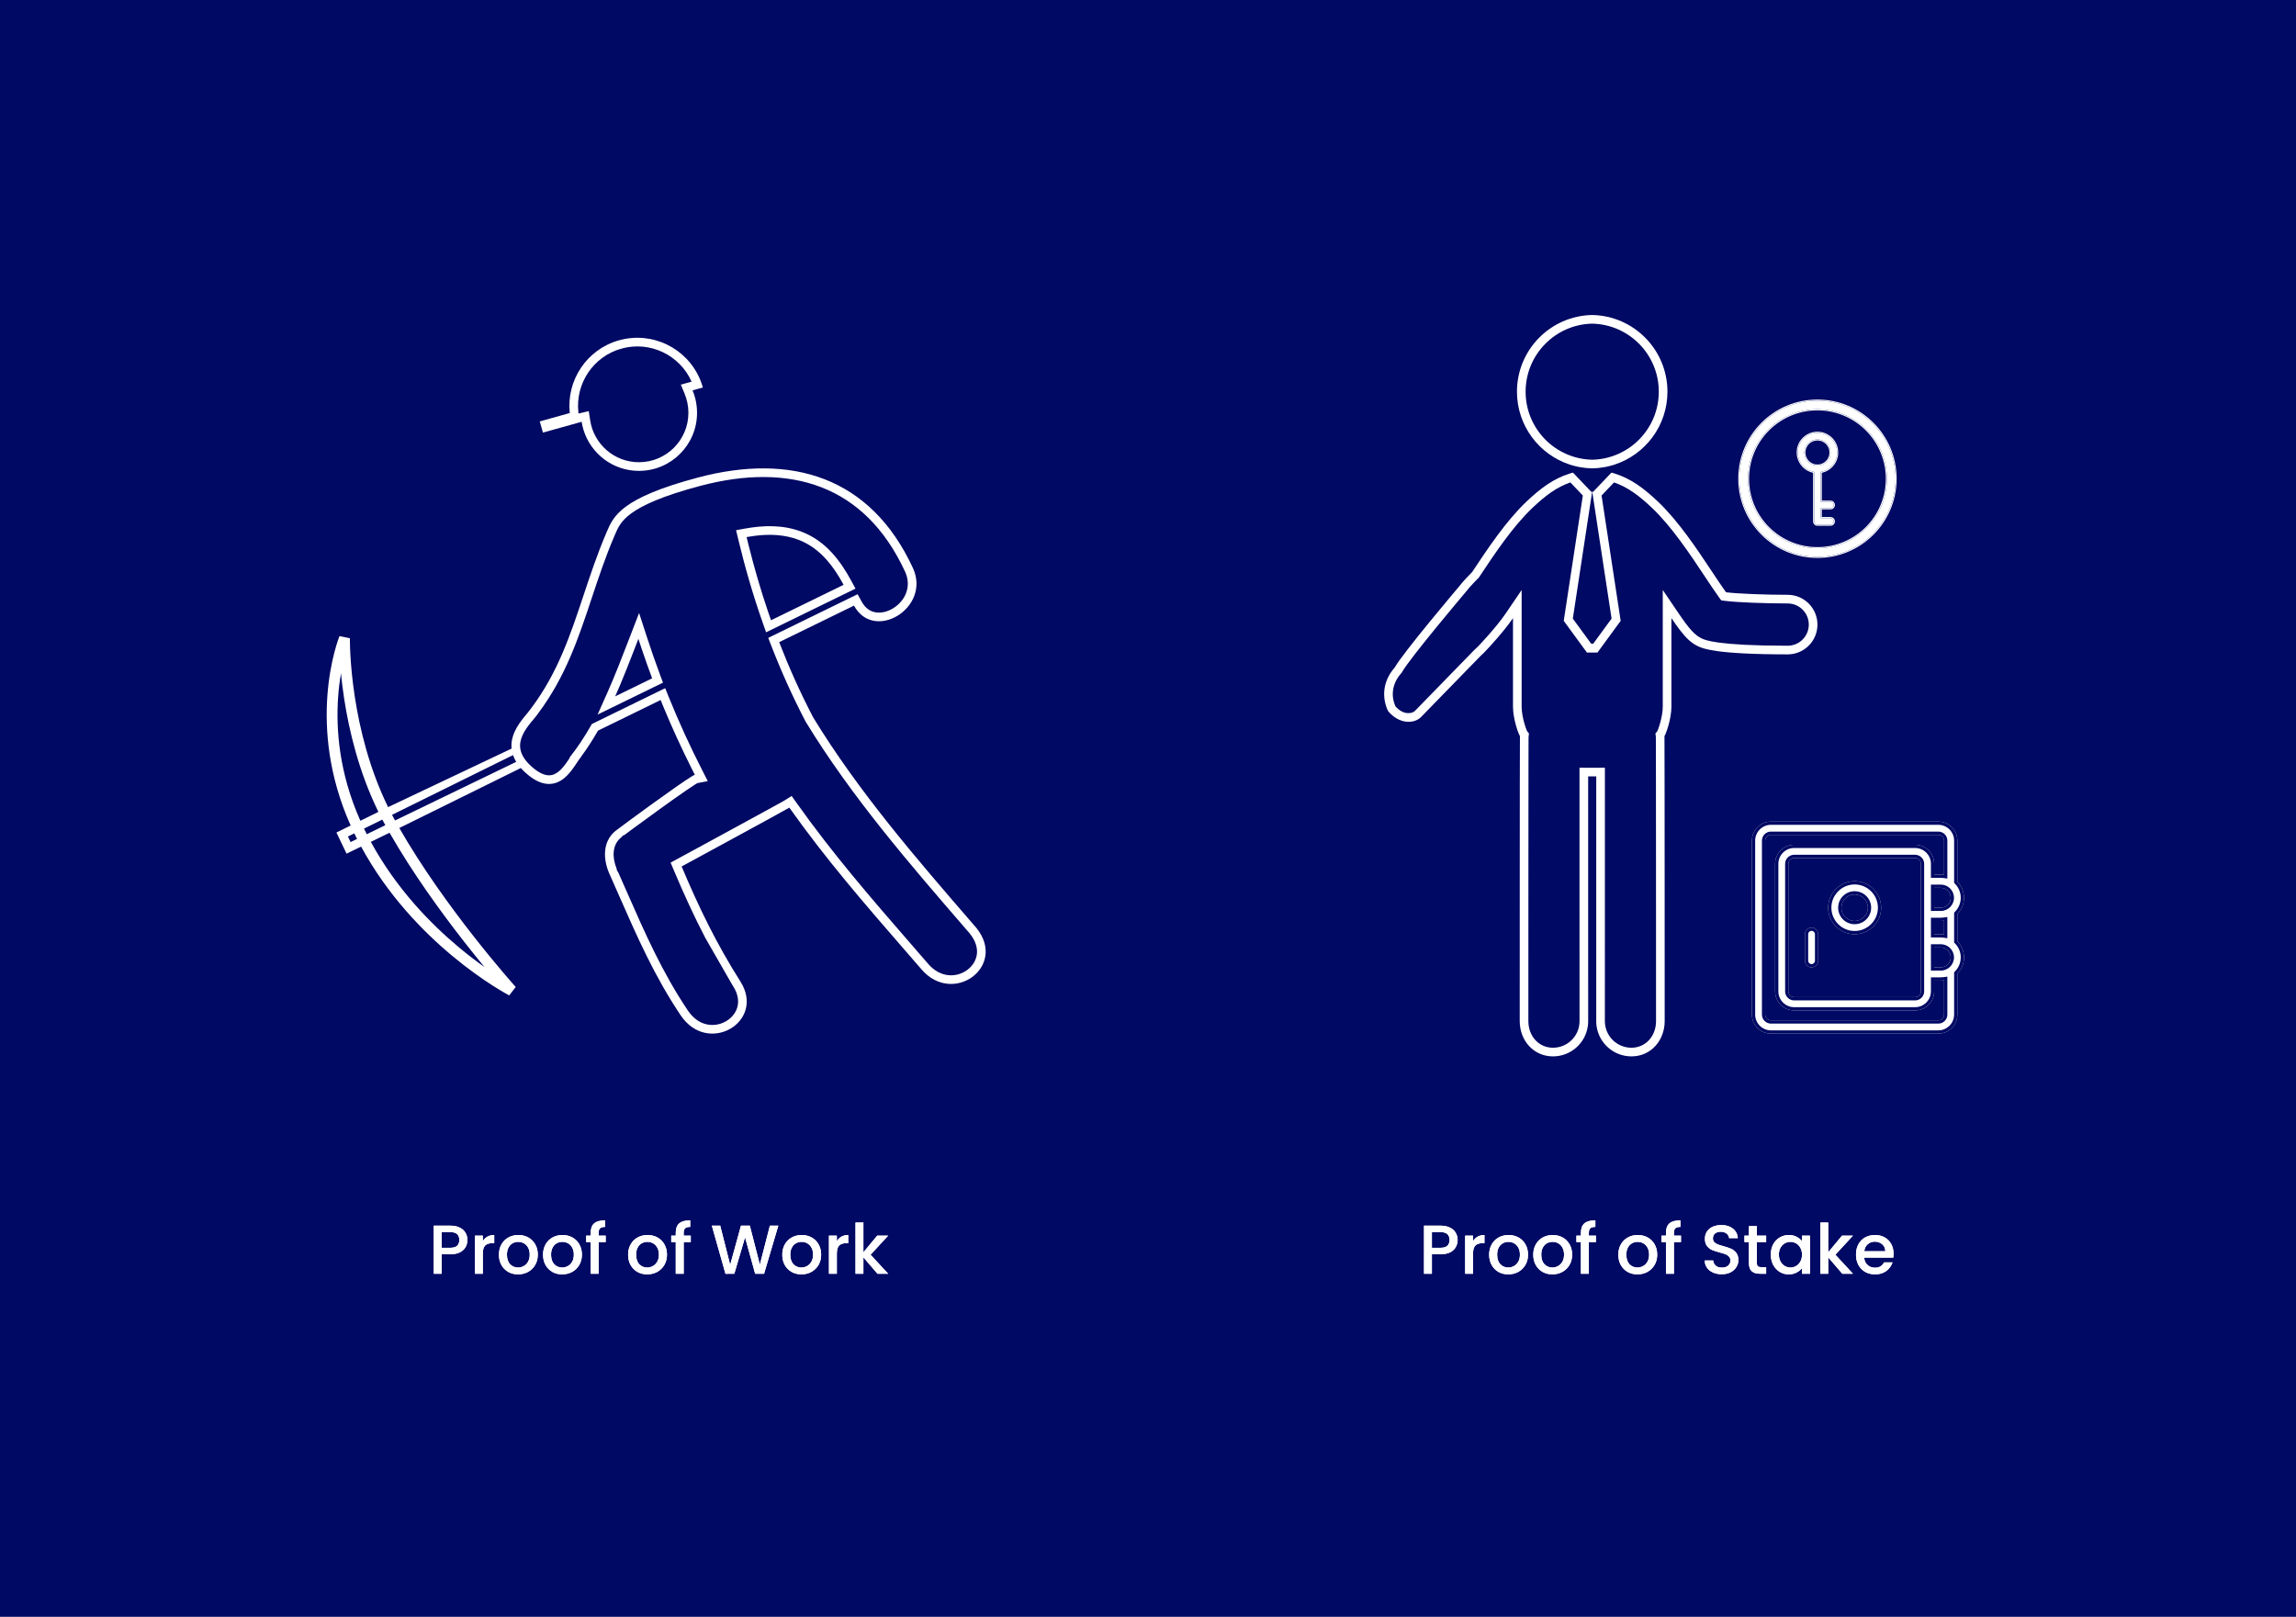 <svg width="1062" height="748" viewBox="0 0 1062 748" fill="none" xmlns="http://www.w3.org/2000/svg"><rect width="1062" height="748" fill="#000963"/><path fill-rule="evenodd" clip-rule="evenodd" d="M771.265 181.204c0 19.371-15.52 35.106-34.803 35.476C717.179 216.31 701.66 200.575 701.66 181.204c0-19.371 15.52-35.107 34.802-35.476 19.283.369 34.803 16.105 34.803 35.476zm27.102 92.801C804.058 274.711 816.631 275.17 826.879 275.175 834.49 275.18 840.656 281.354 840.645 288.967 840.641 296.576 834.475 302.735 826.869 302.735H826.857C793.405 302.714 787.625 300.013 785.447 298.995L785.441 298.992C781.088 296.949 777.992 293.168 773.103 285.964v40.901C773.103 332.754 770.495 339.765 769.891 340.522 769.982 341.212 769.989 472.369 769.989 472.369 769.989 481.363 763.599 488.722 754.609 488.713 745.61 488.713 738.32 481.423 738.325 472.423L738.337 359.178 736.463 359.182 734.589 359.178 734.601 472.423C734.606 481.423 727.316 488.713 718.317 488.713 709.327 488.722 702.937 481.363 702.937 472.369 702.937 472.369 702.944 341.212 703.035 340.522 702.431 339.765 699.823 332.754 699.823 326.865V285.964C694.933 293.168 686.421 301.952 686.421 301.952L684.676 303.605l-27.283 28.018C654.27 334.93 647.237 335.216 642.052 328.959 639.695 324.137 638.653 316.19 645.091 308.843 648.941 301.952 675.013 271.176 675.013 271.176 676.735 268.822 680.899 264.683 680.899 264.683 688.1 253.823 696.674 240.962 706.061 232.054 713.036 225.436 719.319 220.878 727.479 218.665 727.495 218.662 727.511 218.66 727.528 218.659 727.544 218.658 727.56 218.656 727.577 218.654L736.148 227.652 736.462 227.336 727.499 286.188 736.063 297.9H736.229L736.462 297.581 736.695 297.9H736.862L745.426 286.188 736.462 227.336 736.777 227.652 745.347 218.654C745.382 218.659 745.415 218.659 745.446 218.665 753.605 220.878 759.888 225.436 766.863 232.054 776.252 240.961 784.825 253.823 792.025 264.683L792.076 264.759C794.096 267.805 796.659 271.67 798.367 274.005z" fill="#000963"/><path fill-rule="evenodd" clip-rule="evenodd" d="M730.663 216.094C732.548 216.442 734.485 216.642 736.462 216.68 738.439 216.642 740.376 216.442 742.261 216.094 742.372 216.073 742.483 216.052 742.594 216.031 743.715 215.813 744.816 215.542 745.897 215.221 745.954 215.204 746.01 215.187 746.067 215.17 746.186 215.134 746.305 215.097 746.423 215.06 746.577 215.012 746.73 214.962 746.883 214.912 761.043 210.25 771.265 196.924 771.265 181.204c0-19.371-15.52-35.107-34.803-35.476-19.282.369-34.802 16.105-34.802 35.476.0 15.72 10.221 29.047 24.38 33.708C726.194 214.963 726.347 215.012 726.501 215.061 726.62 215.098 726.739 215.134 726.858 215.17 726.914 215.187 726.971 215.204 727.028 215.221 727.099 215.242 727.17 215.263 727.242 215.284H727.243C728.254 215.578 729.284 215.827 730.33 216.031 730.441 216.053 730.552 216.074 730.663 216.094zM727.528 218.659C727.511 218.66 727.495 218.662 727.479 218.665 726.984 218.799 726.495 218.942 726.013 219.093 718.554 221.438 712.613 225.837 706.061 232.054 696.674 240.962 688.1 253.823 680.899 264.683 680.899 264.683 676.735 268.822 675.013 271.176c0 0-26.072 30.776-29.922 37.667C638.653 316.19 639.695 324.137 642.052 328.959 647.237 335.216 654.27 334.93 657.393 331.623l27.283-28.018L686.421 301.952S691.323 296.894 695.823 291.307C697.254 289.531 698.644 287.701 699.823 285.964v40.901C699.823 332.754 702.431 339.765 703.035 340.522 702.944 341.212 702.937 472.369 702.937 472.369 702.937 481.363 709.327 488.722 718.317 488.713 726.551 488.713 733.354 482.61 734.448 474.678 734.549 473.941 734.602 473.188 734.601 472.423L734.589 359.178 736.463 359.182 738.337 359.178 738.325 472.423C738.324 473.188 738.377 473.941 738.478 474.678 739.572 482.61 746.375 488.713 754.609 488.713 763.599 488.722 769.989 481.363 769.989 472.369 769.989 472.369 769.982 341.212 769.891 340.522 770.495 339.765 773.103 332.754 773.103 326.865V285.964C774.57 288.126 775.876 289.98 777.103 291.571 779.963 295.281 782.394 297.562 785.441 298.992L785.447 298.995C787.625 300.013 793.405 302.714 826.857 302.735H826.869C834.475 302.735 840.641 296.576 840.645 288.967 840.656 281.354 834.49 275.18 826.879 275.175 816.631 275.17 804.058 274.711 798.367 274.005 796.659 271.67 794.097 267.806 792.077 264.76L792.076 264.759 792.025 264.683C784.825 253.823 776.252 240.961 766.863 232.054 760.311 225.837 754.37 221.438 746.91 219.093 746.429 218.942 745.941 218.799 745.446 218.665 745.43 218.662 745.413 218.66 745.397 218.659 745.381 218.658 745.364 218.656 745.347 218.654L736.779 227.65 736.777 227.652 736.462 227.336 736.148 227.652 736.146 227.65 727.577 218.654C727.56 218.656 727.544 218.658 727.528 218.659zM726.37 223.186 732.127 229.231 723.296 287.217 734.032 301.9H738.892l10.736-14.683L740.797 229.231 746.554 223.186C752.795 225.33 758.021 229.178 764.11 234.956 773.107 243.491 781.431 255.943 788.692 266.893L788.742 266.969 788.787 267.037C790.778 270.04 793.376 273.957 795.138 276.367L796.159 277.762 797.874 277.975C803.826 278.713 816.605 279.169 826.877 279.175m-90.415-51.839L727.499 286.188 736.063 297.9H736.229L736.462 297.581 736.695 297.9H736.862L745.426 286.188 736.462 227.336zM726.37 223.186C720.128 225.33 714.903 229.178 708.815 234.956 699.819 243.492 691.494 255.943 684.233 266.894L684.008 267.233 683.719 267.52 683.71 267.529 683.679 267.56C683.665 267.574 683.648 267.591 683.627 267.612 683.606 267.633 683.58 267.659 683.552 267.687 683.44 267.8 683.277 267.964 683.075 268.17 682.671 268.581 682.115 269.153 681.509 269.794 680.247 271.129 678.937 272.587 678.242 273.538L678.158 273.653 678.065 273.762 675.013 271.176 678.065 273.762 678.064 273.763 677.775 274.105C677.584 274.331 677.303 274.664 676.944 275.09 676.226 275.942 675.196 277.167 673.947 278.66 671.449 281.645 668.079 285.696 664.592 289.958 661.102 294.224 657.507 298.686 654.553 302.5 651.524 306.411 649.372 309.382 648.583 310.794L648.378 311.162 648.1 311.479C643.163 317.112 643.761 323 645.444 326.771 649.389 331.219 653.432 329.992 654.485 328.877L654.506 328.855l27.36-28.098L683.605 299.11 683.634 299.079C683.667 299.045 683.708 299.003 683.757 298.951 683.799 298.907 683.847 298.857 683.901 298.801 684.135 298.555 684.477 298.193 684.905 297.736 685.76 296.82 686.952 295.525 688.293 294.009 691 290.948 694.215 287.104 696.514 283.717L703.823 272.948v53.917C703.823 329.296 704.375 332.127 705.053 334.534 705.385 335.715 705.729 336.728 706.011 337.46 706.15 337.821 706.262 338.084 706.34 338.252L707.222 339.356 707.028 340.834C707.028 340.88 707.027 340.935 707.026 341.001 707.024 341.259 707.021 341.639 707.019 342.137 707.014 343.13 707.009 344.57 707.005 346.395 706.996 350.045 706.988 355.223 706.981 361.419 706.968 373.81 706.958 390.269 706.952 406.706 706.945 423.143 706.941 439.559 706.939 451.866 706.938 458.019 706.937 463.145 706.937 466.733V472.368C706.937 472.369 706.937 472.369 705.76 472.369H706.937C706.937 479.483 711.851 484.719 718.313 484.713H718.317C725.107 484.713 730.605 479.214 730.601 472.425L730.589 355.171 736.456 355.182H736.47L742.337 355.171 742.325 472.425C742.321 479.214 747.819 484.713 754.609 484.713H754.613C761.075 484.72 765.989 479.483 765.989 472.369H767.166C765.989 472.369 765.989 472.369 765.989 472.368V466.733C765.988 463.145 765.988 458.019 765.987 451.866 765.985 439.559 765.981 423.143 765.974 406.706 765.968 390.269 765.958 373.81 765.945 361.419 765.938 355.223 765.93 350.045 765.921 346.395 765.917 344.57 765.912 343.13 765.907 342.137 765.905 341.639 765.902 341.259 765.9 341.001 765.899 340.935 765.898 340.88 765.898 340.834L765.704 339.358 766.585 338.253C766.663 338.086 766.776 337.821 766.915 337.46 767.196 336.728 767.54 335.715 767.873 334.534 768.551 332.126 769.103 329.296 769.103 326.865V272.946L776.412 283.717C781.357 291.004 783.91 293.855 787.14 295.371 787.17 295.385 787.202 295.4 787.235 295.416 788.693 296.106 794.2 298.715 826.86 298.735H826.869C832.267 298.735 836.642 294.365 836.645 288.964V288.961C836.653 283.56 832.278 279.179 826.877 279.175m-60.365 59.224C766.513 338.397 766.519 338.386 766.529 338.369 766.517 338.392 766.511 338.401 766.512 338.399zM707.032 340.638C707.032 340.64 707.032 340.661 707.03 340.693 707.031 340.652 707.032 340.636 707.032 340.638zM706.413 338.398C706.412 338.397 706.407 338.388 706.396 338.368 706.408 338.389 706.414 338.4 706.413 338.398zm30.049-188.67c-17.074.369-30.802 14.316-30.802 31.476.0 17.159 13.727 31.107 30.802 31.475 17.074-.369 30.803-14.316 30.803-31.475.0-17.16-13.729-31.108-30.803-31.476z" fill="#fff"/><path fill-rule="evenodd" clip-rule="evenodd" d="M872.779 221.48c0 17.747-14.386 32.133-32.133 32.133C822.899 253.613 808.513 239.227 808.513 221.48c0-17.747 14.386-32.133 32.133-32.133C858.393 189.347 872.779 203.733 872.779 221.48zm4 0c0 19.956-16.177 36.133-36.133 36.133C820.69 257.613 804.513 241.436 804.513 221.48 804.513 201.524 820.69 185.347 840.646 185.347c19.956.0 36.133 16.177 36.133 36.133zM846.717 239.7C847.555 239.7 848.235 240.379 848.235 241.218 848.235 242.056 847.555 242.736 846.717 242.736h-6.072C839.807 242.736 839.127 242.056 839.127 241.218V218.313C835.305 217.667 832.311 214.672 831.665 210.85 830.827 205.891 834.168 201.191 839.127 200.352 844.087 199.514 848.787 202.855 849.625 207.815 850.463 212.774 847.122 217.474 842.163 218.313V232.11H846.717C847.555 232.11 848.235 232.79 848.235 233.628 848.235 234.467 847.555 235.146 846.717 235.146H842.163V239.7H846.717zm-6.072-36.43C837.292 203.27 834.573 205.988 834.573 209.342 834.573 212.695 837.292 215.413 840.645 215.413 843.998 215.413 846.717 212.695 846.717 209.342 846.717 205.988 843.998 203.27 840.645 203.27z" fill="#fff"/><path fill-rule="evenodd" clip-rule="evenodd" d="M840.646 253.113c17.47.0 31.633-14.163 31.633-31.633.0-17.471-14.163-31.633-31.633-31.633C823.175 189.847 809.013 204.009 809.013 221.48 809.013 238.95 823.175 253.113 840.646 253.113zm36.633-31.633c0 20.232-16.401 36.633-36.633 36.633C820.414 258.113 804.013 241.712 804.013 221.48S820.414 184.847 840.646 184.847C860.878 184.847 877.279 201.248 877.279 221.48zM846.717 239.2C847.831 239.2 848.735 240.103 848.735 241.218 848.735 242.332 847.831 243.236 846.717 243.236h-6.072C839.531 243.236 838.627 242.332 838.627 241.218V218.726C834.796 217.904 831.83 214.825 831.172 210.934 830.288 205.702 833.812 200.744 839.044 199.859 844.276 198.975 849.234 202.5 850.118 207.731 850.979 212.823 847.664 217.655 842.663 218.726V231.61H846.717C847.831 231.61 848.735 232.514 848.735 233.628 848.735 234.743 847.831 235.646 846.717 235.646H842.663V239.2H846.717zM842.163 218.313C847.122 217.474 850.463 212.774 849.625 207.815 848.787 202.855 844.087 199.514 839.127 200.352 834.168 201.191 830.827 205.891 831.665 210.85 832.311 214.672 835.305 217.667 839.127 218.313v22.905C839.127 242.056 839.807 242.736 840.645 242.736h6.072C847.555 242.736 848.235 242.056 848.235 241.218 848.235 240.379 847.555 239.7 846.717 239.7H842.163v-4.554H846.717C847.555 235.146 848.235 234.467 848.235 233.628 848.235 232.79 847.555 232.11 846.717 232.11H842.163V218.313zM840.645 203.77c-3.077.0-5.572 2.495-5.572 5.572.0 3.077 2.495 5.571 5.572 5.571s5.572-2.494 5.572-5.571c0-3.077-2.495-5.572-5.572-5.572zM840.646 253.613C858.393 253.613 872.779 239.227 872.779 221.48c0-17.747-14.386-32.133-32.133-32.133C822.899 189.347 808.513 203.733 808.513 221.48c0 17.747 14.386 32.133 32.133 32.133zm0 4c19.956.0 36.133-16.177 36.133-36.133.0-19.956-16.177-36.133-36.133-36.133C820.69 185.347 804.513 201.524 804.513 221.48 804.513 241.436 820.69 257.613 840.646 257.613zM834.573 209.342C834.573 205.988 837.292 203.27 840.645 203.27 843.998 203.27 846.717 205.988 846.717 209.342 846.717 212.695 843.998 215.413 840.645 215.413 837.292 215.413 834.573 212.695 834.573 209.342z" fill="#fff"/><path fill-rule="evenodd" clip-rule="evenodd" d="M905.366 435.427V422.836C907.261 420.9 908.432 418.253 908.432 415.337S907.261 409.775 905.366 407.839V388.898C905.366 384.039 901.413 380.085 896.553 380.085H819.152C814.292 380.085 810.339 384.039 810.339 388.898v80.467C810.339 474.224 814.292 478.178 819.152 478.178h77.401C901.413 478.178 905.366 474.224 905.366 469.365V450.424C907.261 448.488 908.432 445.842 908.432 442.926S907.261 437.363 905.366 435.427zM902.301 415.337C902.301 417.873 900.238 419.935 897.703 419.935H894.637V410.739H897.703C900.238 410.739 902.301 412.802 902.301 415.337zM888.507 407.674v15.327 12.261 15.327V458.636C888.507 460.115 887.303 461.318 885.824 461.318H829.881C828.402 461.318 827.199 460.115 827.199 458.636V399.627C827.199 398.148 828.402 396.945 829.881 396.945h55.943C887.303 396.945 888.507 398.148 888.507 399.627V407.674zm6.13 18.392H897.703C898.223 426.066 898.735 426.027 899.235 425.955V432.308C898.735 432.236 898.223 432.197 897.703 432.197H894.637V426.066zm0 12.262H897.703C900.238 438.328 902.301 440.39 902.301 442.926 902.301 445.461 900.238 447.524 897.703 447.524H894.637V438.328zM896.553 472.047H819.152C817.673 472.047 816.47 470.844 816.47 469.365V388.898C816.47 387.419 817.673 386.216 819.152 386.216h77.401C898.032 386.216 899.235 387.419 899.235 388.898v15.821C898.735 404.647 898.223 404.608 897.703 404.608H894.637V399.627C894.637 394.767 890.684 390.814 885.824 390.814H829.881C825.021 390.814 821.068 394.767 821.068 399.627v59.009C821.068 463.495 825.021 467.449 829.881 467.449h55.943C890.684 467.449 894.637 463.495 894.637 458.636V453.655H897.703C898.223 453.655 898.735 453.615 899.235 453.543v15.822C899.235 470.844 898.032 472.047 896.553 472.047zm-38.7-39.851c-6.761.0-12.261-5.5-12.261-12.262.0-6.761 5.5-12.261 12.261-12.261C864.615 407.673 870.115 413.173 870.115 419.934c0 6.762-5.5 12.262-12.262 12.262zM857.853 413.804c-3.38.0-6.13 2.75-6.13 6.13C851.723 423.315 854.473 426.065 857.853 426.065 861.234 426.065 863.984 423.315 863.984 419.934 863.984 416.554 861.234 413.804 857.853 413.804zM834.862 444.458C834.862 446.151 836.235 447.523 837.928 447.523S840.993 446.151 840.993 444.458V432.196C840.993 430.503 839.621 429.131 837.928 429.131S834.862 430.503 834.862 432.196v12.262z" fill="#fff"/><path fill-rule="evenodd" clip-rule="evenodd" d="M903.866 422.224 904.294 421.786C905.927 420.118 906.932 417.843 906.932 415.337 906.932 412.831 905.927 410.556 904.294 408.888L903.866 408.451V388.898C903.866 384.867 900.584 381.585 896.553 381.585H819.152C815.121 381.585 811.839 384.867 811.839 388.898v80.467C811.839 473.396 815.121 476.678 819.152 476.678h77.401C900.584 476.678 903.866 473.396 903.866 469.365V449.812L904.294 449.375C905.927 447.706 906.932 445.432 906.932 442.926 906.932 440.42 905.927 438.145 904.294 436.477L903.866 436.039V422.224zM893.137 421.435V409.239H897.703C901.066 409.239 903.801 411.973 903.801 415.337 903.801 418.701 901.066 421.435 897.703 421.435H893.137zM893.137 424.566H897.703C898.148 424.566 898.588 424.532 899.022 424.47L900.735 424.223V434.039L899.022 433.793C898.588 433.73 898.148 433.697 897.703 433.697H893.137V424.566zm0 12.262H897.703C901.066 436.828 903.801 439.562 903.801 442.926 903.801 446.29 901.066 449.024 897.703 449.024H893.137V436.828zM900.735 406.451 899.022 406.204C898.588 406.142 898.148 406.108 897.703 406.108H893.137V399.627C893.137 395.596 889.855 392.314 885.824 392.314H829.881C825.85 392.314 822.568 395.596 822.568 399.627v59.009C822.568 462.667 825.85 465.949 829.881 465.949h55.943C889.855 465.949 893.137 462.667 893.137 458.636V452.155H897.703C898.148 452.155 898.588 452.121 899.022 452.059L900.735 451.812v17.553C900.735 471.672 898.861 473.547 896.553 473.547H819.152C816.844 473.547 814.97 471.672 814.97 469.365V388.898C814.97 386.591 816.844 384.716 819.152 384.716h77.401C898.861 384.716 900.735 386.591 900.735 388.898v17.553zM897.703 419.935C900.238 419.935 902.301 417.873 902.301 415.337 902.301 412.802 900.238 410.739 897.703 410.739H894.637V419.935H897.703zM890.007 458.636C890.007 460.943 888.132 462.818 885.824 462.818H829.881C827.573 462.818 825.699 460.943 825.699 458.636V399.627C825.699 397.319 827.573 395.445 829.881 395.445h55.943C888.132 395.445 890.007 397.319 890.007 399.627v59.009zM894.637 426.066H897.703C897.714 426.066 897.725 426.066 897.735 426.066 898.245 426.064 898.745 426.025 899.235 425.955V432.308C898.745 432.237 898.245 432.198 897.735 432.197 897.725 432.197 897.714 432.197 897.703 432.197H894.637V426.066zm0 12.262H897.703C900.238 438.328 902.301 440.39 902.301 442.926 902.301 445.461 900.238 447.524 897.703 447.524H894.637V438.328zM899.235 469.365C899.235 470.844 898.032 472.047 896.553 472.047H819.152C817.673 472.047 816.47 470.844 816.47 469.365V388.898C816.47 387.419 817.673 386.216 819.152 386.216h77.401C898.032 386.216 899.235 387.419 899.235 388.898v15.821C898.745 404.649 898.245 404.61 897.735 404.608 897.725 404.608 897.714 404.608 897.703 404.608H894.637V399.627C894.637 394.767 890.684 390.814 885.824 390.814H829.881C825.021 390.814 821.068 394.767 821.068 399.627v59.009C821.068 463.495 825.021 467.449 829.881 467.449h55.943C890.684 467.449 894.637 463.495 894.637 458.636V453.655H897.703C897.714 453.655 897.725 453.655 897.735 453.655 898.245 453.653 898.745 453.614 899.235 453.543v15.822zm-52.143-49.431C847.092 425.867 851.921 430.696 857.853 430.696 863.786 430.696 868.615 425.867 868.615 419.934 868.615 414.002 863.786 409.173 857.853 409.173 851.921 409.173 847.092 414.002 847.092 419.934zM850.223 419.934C850.223 415.725 853.644 412.304 857.853 412.304 862.062 412.304 865.484 415.725 865.484 419.934 865.484 424.143 862.062 427.565 857.853 427.565 853.644 427.565 850.223 424.143 850.223 419.934zm-13.861 24.524C836.362 445.322 837.063 446.023 837.928 446.023 838.792 446.023 839.493 445.322 839.493 444.458V432.196C839.493 431.332 838.792 430.631 837.928 430.631 837.063 430.631 836.362 431.332 836.362 432.196v12.262zm69.004-21.622v12.591C907.261 437.363 908.432 440.01 908.432 442.926S907.261 448.488 905.366 450.424v18.941C905.366 474.224 901.413 478.178 896.553 478.178H819.152C814.292 478.178 810.339 474.224 810.339 469.365V388.898C810.339 384.039 814.292 380.085 819.152 380.085h77.401C901.413 380.085 905.366 384.039 905.366 388.898v18.941C907.261 409.775 908.432 412.421 908.432 415.337S907.261 420.9 905.366 422.836zm-16.859-23.209C888.507 398.148 887.303 396.945 885.824 396.945H829.881C828.402 396.945 827.199 398.148 827.199 399.627v59.009C827.199 460.115 828.402 461.318 829.881 461.318h55.943C887.303 461.318 888.507 460.115 888.507 458.636V399.627zm-42.915 20.307c0 6.762 5.5 12.262 12.261 12.262C864.615 432.196 870.115 426.696 870.115 419.934 870.115 413.173 864.615 407.673 857.853 407.673c-6.761.0-12.261 5.5-12.261 12.261zM851.723 419.934C851.723 416.554 854.473 413.804 857.853 413.804 861.234 413.804 863.984 416.554 863.984 419.934 863.984 423.315 861.234 426.065 857.853 426.065c-3.38.0-6.13-2.75-6.13-6.131zm-13.795 27.589C836.235 447.523 834.862 446.151 834.862 444.458V432.196C834.862 430.503 836.235 429.131 837.928 429.131S840.993 430.503 840.993 432.196v12.262C840.993 446.151 839.621 447.523 837.928 447.523z" fill="#000963"/><path d="M216.197 573.656C216.197 574.787 215.93 575.854 215.397 576.856 214.864 577.859 214.01 578.68 212.837 579.32 211.664 579.939 210.16 580.248 208.325 580.248H204.293v9.024h-3.648v-22.24H208.325C210.032 567.032 211.472 567.331 212.645 567.928 213.84 568.504 214.725 569.294 215.301 570.296 215.898 571.299 216.197 572.419 216.197 573.656zM208.325 577.272C209.712 577.272 210.746 576.963 211.429 576.344 212.112 575.704 212.453 574.808 212.453 573.656 212.453 571.224 211.077 570.008 208.325 570.008H204.293V577.272H208.325zm14.999-3.072C223.858 573.304 224.562 572.611 225.436 572.12 226.332 571.608 227.388 571.352 228.604 571.352V575.128H227.676C226.247 575.128 225.159 575.491 224.412 576.216 223.687 576.942 223.324 578.2 223.324 579.992V589.272H219.676V571.64H223.324V574.2zM239.606 589.56C237.942 589.56 236.438 589.187 235.094 588.44 233.75 587.672 232.694 586.606 231.926 585.24 231.158 583.854 230.774 582.254 230.774 580.44 230.774 578.648 231.168 577.059 231.958 575.672 232.747 574.286 233.824 573.219 235.19 572.472 236.555 571.726 238.08 571.352 239.766 571.352 241.451 571.352 242.976 571.726 244.342 572.472 245.707 573.219 246.784 574.286 247.574 575.672 248.363 577.059 248.758 578.648 248.758 580.44 248.758 582.232 248.352 583.822 247.542 585.208 246.731 586.595 245.622 587.672 244.214 588.44 242.827 589.187 241.291 589.56 239.606 589.56zM239.606 586.392C240.544 586.392 241.419 586.168 242.23 585.72 243.062 585.272 243.734 584.6 244.246 583.704 244.758 582.808 245.014 581.72 245.014 580.44 245.014 579.16 244.768 578.083 244.278 577.208 243.787 576.312 243.136 575.64 242.326 575.192 241.515 574.744 240.64 574.52 239.702 574.52 238.763 574.52 237.888 574.744 237.078 575.192 236.288 575.64 235.659 576.312 235.19 577.208 234.72 578.083 234.486 579.16 234.486 580.44 234.486 582.339 234.966 583.811 235.926 584.856 236.907 585.88 238.134 586.392 239.606 586.392zM260.012 589.56C258.348 589.56 256.844 589.187 255.5 588.44 254.156 587.672 253.1 586.606 252.332 585.24 251.564 583.854 251.18 582.254 251.18 580.44 251.18 578.648 251.575 577.059 252.364 575.672 253.153 574.286 254.231 573.219 255.596 572.472 256.961 571.726 258.487 571.352 260.172 571.352S263.383 571.726 264.748 572.472C266.113 573.219 267.191 574.286 267.98 575.672 268.769 577.059 269.164 578.648 269.164 580.44 269.164 582.232 268.759 583.822 267.948 585.208 267.137 586.595 266.028 587.672 264.62 588.44 263.233 589.187 261.697 589.56 260.012 589.56zM260.012 586.392C260.951 586.392 261.825 586.168 262.636 585.72 263.468 585.272 264.14 584.6 264.652 583.704 265.164 582.808 265.42 581.72 265.42 580.44 265.42 579.16 265.175 578.083 264.684 577.208 264.193 576.312 263.543 575.64 262.732 575.192 261.921 574.744 261.047 574.52 260.108 574.52S258.295 574.744 257.484 575.192C256.695 575.64 256.065 576.312 255.596 577.208 255.127 578.083 254.892 579.16 254.892 580.44 254.892 582.339 255.372 583.811 256.332 584.856 257.313 585.88 258.54 586.392 260.012 586.392zM280.162 574.616H276.898V589.272H273.218V574.616H271.138V571.64H273.218V570.392C273.218 568.366 273.751 566.894 274.818 565.976 275.906 565.038 277.602 564.568 279.906 564.568V567.608C278.797 567.608 278.018 567.822 277.57 568.248 277.122 568.654 276.898 569.368 276.898 570.392V571.64H280.162v2.976zm19.194 14.944C297.692 589.56 296.188 589.187 294.844 588.44 293.5 587.672 292.444 586.606 291.676 585.24 290.908 583.854 290.524 582.254 290.524 580.44 290.524 578.648 290.918 577.059 291.708 575.672 292.497 574.286 293.574 573.219 294.94 572.472 296.305 571.726 297.83 571.352 299.516 571.352 301.201 571.352 302.726 571.726 304.092 572.472 305.457 573.219 306.534 574.286 307.324 575.672 308.113 577.059 308.508 578.648 308.508 580.44 308.508 582.232 308.102 583.822 307.292 585.208 306.481 586.595 305.372 587.672 303.964 588.44 302.577 589.187 301.041 589.56 299.356 589.56zM299.356 586.392C300.294 586.392 301.169 586.168 301.98 585.72 302.812 585.272 303.484 584.6 303.996 583.704 304.508 582.808 304.764 581.72 304.764 580.44 304.764 579.16 304.518 578.083 304.028 577.208 303.537 576.312 302.886 575.64 302.076 575.192 301.265 574.744 300.39 574.52 299.452 574.52 298.513 574.52 297.638 574.744 296.828 575.192 296.038 575.64 295.409 576.312 294.94 577.208 294.47 578.083 294.236 579.16 294.236 580.44 294.236 582.339 294.716 583.811 295.676 584.856 296.657 585.88 297.884 586.392 299.356 586.392zM319.506 574.616H316.242V589.272H312.562V574.616H310.482V571.64H312.562V570.392C312.562 568.366 313.095 566.894 314.162 565.976 315.25 565.038 316.946 564.568 319.25 564.568V567.608C318.141 567.608 317.362 567.822 316.914 568.248 316.466 568.654 316.242 569.368 316.242 570.392V571.64H319.506v2.976zM360.011 567.032 353.419 589.272H349.291L344.619 572.44 339.659 589.272 335.563 589.304 329.259 567.032H333.131l4.608 18.112L342.731 567.032h4.096L351.467 585.048 356.107 567.032h3.904zM370.668 589.56C369.004 589.56 367.5 589.187 366.156 588.44 364.812 587.672 363.756 586.606 362.988 585.24 362.22 583.854 361.836 582.254 361.836 580.44 361.836 578.648 362.231 577.059 363.02 575.672 363.809 574.286 364.887 573.219 366.252 572.472 367.617 571.726 369.143 571.352 370.828 571.352S374.039 571.726 375.404 572.472C376.769 573.219 377.847 574.286 378.636 575.672 379.425 577.059 379.82 578.648 379.82 580.44 379.82 582.232 379.415 583.822 378.604 585.208 377.793 586.595 376.684 587.672 375.276 588.44 373.889 589.187 372.353 589.56 370.668 589.56zM370.668 586.392C371.607 586.392 372.481 586.168 373.292 585.72 374.124 585.272 374.796 584.6 375.308 583.704 375.82 582.808 376.076 581.72 376.076 580.44 376.076 579.16 375.831 578.083 375.34 577.208 374.849 576.312 374.199 575.64 373.388 575.192 372.577 574.744 371.703 574.52 370.764 574.52 369.825 574.52 368.951 574.744 368.14 575.192 367.351 575.64 366.721 576.312 366.252 577.208 365.783 578.083 365.548 579.16 365.548 580.44 365.548 582.339 366.028 583.811 366.988 584.856 367.969 585.88 369.196 586.392 370.668 586.392zM387.074 574.2C387.608 573.304 388.312 572.611 389.186 572.12 390.082 571.608 391.138 571.352 392.354 571.352V575.128H391.426C389.997 575.128 388.909 575.491 388.162 576.216 387.437 576.942 387.074 578.2 387.074 579.992V589.272H383.426V571.64H387.074V574.2zM402.684 580.472 410.812 589.272h-4.928L399.356 581.688V589.272H395.708V565.592H399.356v13.76L405.756 571.64H410.812L402.684 580.472z" fill="#fff"/><path d="M216.197 573.656C216.197 574.787 215.93 575.854 215.397 576.856 214.864 577.859 214.01 578.68 212.837 579.32 211.664 579.939 210.16 580.248 208.325 580.248H204.293v9.024h-3.648v-22.24H208.325C210.032 567.032 211.472 567.331 212.645 567.928 213.84 568.504 214.725 569.294 215.301 570.296 215.898 571.299 216.197 572.419 216.197 573.656zM208.325 577.272C209.712 577.272 210.746 576.963 211.429 576.344 212.112 575.704 212.453 574.808 212.453 573.656 212.453 571.224 211.077 570.008 208.325 570.008H204.293V577.272H208.325zm14.999-3.072C223.858 573.304 224.562 572.611 225.436 572.12 226.332 571.608 227.388 571.352 228.604 571.352V575.128H227.676C226.247 575.128 225.159 575.491 224.412 576.216 223.687 576.942 223.324 578.2 223.324 579.992V589.272H219.676V571.64H223.324V574.2zM239.606 589.56C237.942 589.56 236.438 589.187 235.094 588.44 233.75 587.672 232.694 586.606 231.926 585.24 231.158 583.854 230.774 582.254 230.774 580.44 230.774 578.648 231.168 577.059 231.958 575.672 232.747 574.286 233.824 573.219 235.19 572.472 236.555 571.726 238.08 571.352 239.766 571.352 241.451 571.352 242.976 571.726 244.342 572.472 245.707 573.219 246.784 574.286 247.574 575.672 248.363 577.059 248.758 578.648 248.758 580.44 248.758 582.232 248.352 583.822 247.542 585.208 246.731 586.595 245.622 587.672 244.214 588.44 242.827 589.187 241.291 589.56 239.606 589.56zM239.606 586.392C240.544 586.392 241.419 586.168 242.23 585.72 243.062 585.272 243.734 584.6 244.246 583.704 244.758 582.808 245.014 581.72 245.014 580.44 245.014 579.16 244.768 578.083 244.278 577.208 243.787 576.312 243.136 575.64 242.326 575.192 241.515 574.744 240.64 574.52 239.702 574.52 238.763 574.52 237.888 574.744 237.078 575.192 236.288 575.64 235.659 576.312 235.19 577.208 234.72 578.083 234.486 579.16 234.486 580.44 234.486 582.339 234.966 583.811 235.926 584.856 236.907 585.88 238.134 586.392 239.606 586.392zM260.012 589.56C258.348 589.56 256.844 589.187 255.5 588.44 254.156 587.672 253.1 586.606 252.332 585.24 251.564 583.854 251.18 582.254 251.18 580.44 251.18 578.648 251.575 577.059 252.364 575.672 253.153 574.286 254.231 573.219 255.596 572.472 256.961 571.726 258.487 571.352 260.172 571.352S263.383 571.726 264.748 572.472C266.113 573.219 267.191 574.286 267.98 575.672 268.769 577.059 269.164 578.648 269.164 580.44 269.164 582.232 268.759 583.822 267.948 585.208 267.137 586.595 266.028 587.672 264.62 588.44 263.233 589.187 261.697 589.56 260.012 589.56zM260.012 586.392C260.951 586.392 261.825 586.168 262.636 585.72 263.468 585.272 264.14 584.6 264.652 583.704 265.164 582.808 265.42 581.72 265.42 580.44 265.42 579.16 265.175 578.083 264.684 577.208 264.193 576.312 263.543 575.64 262.732 575.192 261.921 574.744 261.047 574.52 260.108 574.52S258.295 574.744 257.484 575.192C256.695 575.64 256.065 576.312 255.596 577.208 255.127 578.083 254.892 579.16 254.892 580.44 254.892 582.339 255.372 583.811 256.332 584.856 257.313 585.88 258.54 586.392 260.012 586.392zM280.162 574.616H276.898V589.272H273.218V574.616H271.138V571.64H273.218V570.392C273.218 568.366 273.751 566.894 274.818 565.976 275.906 565.038 277.602 564.568 279.906 564.568V567.608C278.797 567.608 278.018 567.822 277.57 568.248 277.122 568.654 276.898 569.368 276.898 570.392V571.64H280.162v2.976zm19.194 14.944C297.692 589.56 296.188 589.187 294.844 588.44 293.5 587.672 292.444 586.606 291.676 585.24 290.908 583.854 290.524 582.254 290.524 580.44 290.524 578.648 290.918 577.059 291.708 575.672 292.497 574.286 293.574 573.219 294.94 572.472 296.305 571.726 297.83 571.352 299.516 571.352 301.201 571.352 302.726 571.726 304.092 572.472 305.457 573.219 306.534 574.286 307.324 575.672 308.113 577.059 308.508 578.648 308.508 580.44 308.508 582.232 308.102 583.822 307.292 585.208 306.481 586.595 305.372 587.672 303.964 588.44 302.577 589.187 301.041 589.56 299.356 589.56zM299.356 586.392C300.294 586.392 301.169 586.168 301.98 585.72 302.812 585.272 303.484 584.6 303.996 583.704 304.508 582.808 304.764 581.72 304.764 580.44 304.764 579.16 304.518 578.083 304.028 577.208 303.537 576.312 302.886 575.64 302.076 575.192 301.265 574.744 300.39 574.52 299.452 574.52 298.513 574.52 297.638 574.744 296.828 575.192 296.038 575.64 295.409 576.312 294.94 577.208 294.47 578.083 294.236 579.16 294.236 580.44 294.236 582.339 294.716 583.811 295.676 584.856 296.657 585.88 297.884 586.392 299.356 586.392zM319.506 574.616H316.242V589.272H312.562V574.616H310.482V571.64H312.562V570.392C312.562 568.366 313.095 566.894 314.162 565.976 315.25 565.038 316.946 564.568 319.25 564.568V567.608C318.141 567.608 317.362 567.822 316.914 568.248 316.466 568.654 316.242 569.368 316.242 570.392V571.64H319.506v2.976zM360.011 567.032 353.419 589.272H349.291L344.619 572.44 339.659 589.272 335.563 589.304 329.259 567.032H333.131l4.608 18.112L342.731 567.032h4.096L351.467 585.048 356.107 567.032h3.904zM370.668 589.56C369.004 589.56 367.5 589.187 366.156 588.44 364.812 587.672 363.756 586.606 362.988 585.24 362.22 583.854 361.836 582.254 361.836 580.44 361.836 578.648 362.231 577.059 363.02 575.672 363.809 574.286 364.887 573.219 366.252 572.472 367.617 571.726 369.143 571.352 370.828 571.352S374.039 571.726 375.404 572.472C376.769 573.219 377.847 574.286 378.636 575.672 379.425 577.059 379.82 578.648 379.82 580.44 379.82 582.232 379.415 583.822 378.604 585.208 377.793 586.595 376.684 587.672 375.276 588.44 373.889 589.187 372.353 589.56 370.668 589.56zM370.668 586.392C371.607 586.392 372.481 586.168 373.292 585.72 374.124 585.272 374.796 584.6 375.308 583.704 375.82 582.808 376.076 581.72 376.076 580.44 376.076 579.16 375.831 578.083 375.34 577.208 374.849 576.312 374.199 575.64 373.388 575.192 372.577 574.744 371.703 574.52 370.764 574.52 369.825 574.52 368.951 574.744 368.14 575.192 367.351 575.64 366.721 576.312 366.252 577.208 365.783 578.083 365.548 579.16 365.548 580.44 365.548 582.339 366.028 583.811 366.988 584.856 367.969 585.88 369.196 586.392 370.668 586.392zM387.074 574.2C387.608 573.304 388.312 572.611 389.186 572.12 390.082 571.608 391.138 571.352 392.354 571.352V575.128H391.426C389.997 575.128 388.909 575.491 388.162 576.216 387.437 576.942 387.074 578.2 387.074 579.992V589.272H383.426V571.64H387.074V574.2zM402.684 580.472 410.812 589.272h-4.928L399.356 581.688V589.272H395.708V565.592H399.356v13.76L405.756 571.64H410.812L402.684 580.472z" fill="#fff"/><path d="M674.217 573.656C674.217 574.787 673.95 575.854 673.417 576.856 672.883 577.859 672.03 578.68 670.857 579.32 669.683 579.939 668.179 580.248 666.345 580.248H662.313v9.024H658.665v-22.24H666.345C668.051 567.032 669.491 567.331 670.665 567.928 671.859 568.504 672.745 569.294 673.321 570.296 673.918 571.299 674.217 572.419 674.217 573.656zM666.345 577.272C667.731 577.272 668.766 576.963 669.449 576.344 670.131 575.704 670.473 574.808 670.473 573.656 670.473 571.224 669.097 570.008 666.345 570.008H662.313V577.272H666.345zm14.999-3.072C681.877 573.304 682.581 572.611 683.456 572.12 684.352 571.608 685.408 571.352 686.624 571.352V575.128H685.696C684.267 575.128 683.179 575.491 682.432 576.216 681.707 576.942 681.344 578.2 681.344 579.992V589.272H677.696V571.64H681.344V574.2zM697.625 589.56C695.961 589.56 694.457 589.187 693.113 588.44 691.769 587.672 690.713 586.606 689.945 585.24 689.177 583.854 688.793 582.254 688.793 580.44 688.793 578.648 689.188 577.059 689.977 575.672 690.766 574.286 691.844 573.219 693.209 572.472 694.574 571.726 696.1 571.352 697.785 571.352 699.47 571.352 700.996 571.726 702.361 572.472 703.726 573.219 704.804 574.286 705.593 575.672 706.382 577.059 706.777 578.648 706.777 580.44 706.777 582.232 706.372 583.822 705.561 585.208 704.75 586.595 703.641 587.672 702.233 588.44 700.846 589.187 699.31 589.56 697.625 589.56zM697.625 586.392C698.564 586.392 699.438 586.168 700.249 585.72 701.081 585.272 701.753 584.6 702.265 583.704 702.777 582.808 703.033 581.72 703.033 580.44 703.033 579.16 702.788 578.083 702.297 577.208 701.806 576.312 701.156 575.64 700.345 575.192 699.534 574.744 698.66 574.52 697.721 574.52S695.908 574.744 695.097 575.192C694.308 575.64 693.678 576.312 693.209 577.208 692.74 578.083 692.505 579.16 692.505 580.44 692.505 582.339 692.985 583.811 693.945 584.856 694.926 585.88 696.153 586.392 697.625 586.392zM718.031 589.56C716.367 589.56 714.863 589.187 713.519 588.44 712.175 587.672 711.119 586.606 710.351 585.24 709.583 583.854 709.199 582.254 709.199 580.44 709.199 578.648 709.594 577.059 710.383 575.672 711.173 574.286 712.25 573.219 713.615 572.472 714.981 571.726 716.506 571.352 718.191 571.352 719.877 571.352 721.402 571.726 722.767 572.472 724.133 573.219 725.21 574.286 725.999 575.672 726.789 577.059 727.183 578.648 727.183 580.44 727.183 582.232 726.778 583.822 725.967 585.208 725.157 586.595 724.047 587.672 722.639 588.44 721.253 589.187 719.717 589.56 718.031 589.56zM718.031 586.392C718.97 586.392 719.845 586.168 720.655 585.72 721.487 585.272 722.159 584.6 722.671 583.704 723.183 582.808 723.439 581.72 723.439 580.44 723.439 579.16 723.194 578.083 722.703 577.208 722.213 576.312 721.562 575.64 720.751 575.192 719.941 574.744 719.066 574.52 718.127 574.52 717.189 574.52 716.314 574.744 715.503 575.192 714.714 575.64 714.085 576.312 713.615 577.208 713.146 578.083 712.911 579.16 712.911 580.44 712.911 582.339 713.391 583.811 714.351 584.856 715.333 585.88 716.559 586.392 718.031 586.392zM738.182 574.616H734.918V589.272H731.238V574.616H729.158V571.64H731.238V570.392C731.238 568.366 731.771 566.894 732.838 565.976 733.926 565.038 735.622 564.568 737.926 564.568V567.608C736.816 567.608 736.038 567.822 735.59 568.248 735.142 568.654 734.918 569.368 734.918 570.392V571.64H738.182v2.976zm19.193 14.944C755.711 589.56 754.207 589.187 752.863 588.44 751.519 587.672 750.463 586.606 749.695 585.24 748.927 583.854 748.543 582.254 748.543 580.44 748.543 578.648 748.938 577.059 749.727 575.672 750.516 574.286 751.594 573.219 752.959 572.472 754.324 571.726 755.85 571.352 757.535 571.352 759.22 571.352 760.746 571.726 762.111 572.472 763.476 573.219 764.554 574.286 765.343 575.672 766.132 577.059 766.527 578.648 766.527 580.44 766.527 582.232 766.122 583.822 765.311 585.208 764.5 586.595 763.391 587.672 761.983 588.44 760.596 589.187 759.06 589.56 757.375 589.56zM757.375 586.392C758.314 586.392 759.188 586.168 759.999 585.72 760.831 585.272 761.503 584.6 762.015 583.704 762.527 582.808 762.783 581.72 762.783 580.44 762.783 579.16 762.538 578.083 762.047 577.208 761.556 576.312 760.906 575.64 760.095 575.192 759.284 574.744 758.41 574.52 757.471 574.52S755.658 574.744 754.847 575.192C754.058 575.64 753.428 576.312 752.959 577.208 752.49 578.083 752.255 579.16 752.255 580.44 752.255 582.339 752.735 583.811 753.695 584.856 754.676 585.88 755.903 586.392 757.375 586.392zM777.525 574.616H774.261V589.272H770.581V574.616H768.501V571.64H770.581V570.392C770.581 568.366 771.115 566.894 772.181 565.976 773.269 565.038 774.965 564.568 777.269 564.568V567.608C776.16 567.608 775.381 567.822 774.933 568.248 774.485 568.654 774.261 569.368 774.261 570.392V571.64H777.525v2.976zm18.874 14.88C794.906 589.496 793.562 589.24 792.367 588.728 791.172 588.195 790.234 587.448 789.551 586.488 788.868 585.528 788.527 584.408 788.527 583.128h3.904C792.516 584.088 792.89 584.878 793.551 585.496 794.234 586.115 795.183 586.424 796.399 586.424 797.658 586.424 798.639 586.126 799.343 585.528 800.047 584.91 800.399 584.12 800.399 583.16 800.399 582.414 800.175 581.806 799.727 581.336 799.3 580.867 798.756 580.504 798.095 580.248 797.455 579.992 796.559 579.715 795.407 579.416 793.956 579.032 792.772 578.648 791.855 578.264 790.959 577.859 790.191 577.24 789.551 576.408 788.911 575.576 788.591 574.467 788.591 573.08 788.591 571.8 788.911 570.68 789.551 569.72 790.191 568.76 791.087 568.024 792.239 567.512 793.391 567 794.724 566.744 796.239 566.744 798.394 566.744 800.154 567.288 801.519 568.376 802.906 569.443 803.674 570.915 803.823 572.792H799.791C799.727 571.982 799.343 571.288 798.639 570.712 797.935 570.136 797.007 569.848 795.855 569.848 794.81 569.848 793.956 570.115 793.295 570.648 792.634 571.182 792.303 571.95 792.303 572.952 792.303 573.635 792.506 574.2 792.911 574.648 793.338 575.075 793.871 575.416 794.511 575.672S796.026 576.206 797.135 576.504C798.607 576.91 799.802 577.315 800.719 577.72 801.658 578.126 802.447 578.755 803.087 579.608 803.748 580.44 804.079 581.56 804.079 582.968 804.079 584.099 803.77 585.166 803.151 586.168 802.554 587.171 801.668 587.982 800.495 588.6 799.343 589.198 797.978 589.496 796.399 589.496zm16.24-14.88V584.376C812.639 585.038 812.789 585.518 813.087 585.816 813.407 586.094 813.941 586.232 814.687 586.232H816.927V589.272h-2.88C812.405 589.272 811.146 588.888 810.271 588.12 809.397 587.352 808.959 586.104 808.959 584.376V574.616H806.879V571.64H808.959V567.256H812.639V571.64H816.927v2.976H812.639zM819.074 580.376C819.074 578.606 819.436 577.038 820.162 575.672 820.908 574.307 821.911 573.251 823.17 572.504 824.45 571.736 825.858 571.352 827.394 571.352 828.78 571.352 829.986 571.63 831.01 572.184 832.055 572.718 832.887 573.39 833.506 574.2V571.64H837.186V589.272H833.506V586.648C832.887 587.48 832.044 588.174 830.978 588.728 829.911 589.283 828.695 589.56 827.33 589.56 825.815 589.56 824.428 589.176 823.17 588.408 821.911 587.619 820.908 586.531 820.162 585.144 819.436 583.736 819.074 582.147 819.074 580.376zM833.506 580.44C833.506 579.224 833.25 578.168 832.738 577.272 832.247 576.376 831.596 575.694 830.786 575.224 829.975 574.755 829.1 574.52 828.162 574.52 827.223 574.52 826.348 574.755 825.538 575.224 824.727 575.672 824.066 576.344 823.554 577.24 823.063 578.115 822.818 579.16 822.818 580.376S823.063 582.659 823.554 583.576C824.066 584.494 824.727 585.198 825.538 585.688 826.37 586.158 827.244 586.392 828.162 586.392 829.1 586.392 829.975 586.158 830.786 585.688 831.596 585.219 832.247 584.536 832.738 583.64 833.25 582.723 833.506 581.656 833.506 580.44zM848.953 580.472 857.081 589.272h-4.928L845.625 581.688V589.272H841.977V565.592H845.625v13.76L852.025 571.64H857.081L848.953 580.472zM875.856 580.024C875.856 580.686 875.813 581.283 875.728 581.816H862.256C862.363 583.224 862.885 584.355 863.824 585.208 864.763 586.062 865.915 586.488 867.28 586.488 869.243 586.488 870.629 585.667 871.44 584.024H875.376C874.843 585.646 873.872 586.979 872.464 588.024 871.077 589.048 869.349 589.56 867.28 589.56 865.595 589.56 864.08 589.187 862.736 588.44 861.413 587.672 860.368 586.606 859.6 585.24 858.853 583.854 858.48 582.254 858.48 580.44 858.48 578.627 858.843 577.038 859.568 575.672 860.315 574.286 861.349 573.219 862.672 572.472 864.016 571.726 865.552 571.352 867.28 571.352 868.944 571.352 870.427 571.715 871.728 572.44 873.029 573.166 874.043 574.19 874.768 575.512 875.493 576.814 875.856 578.318 875.856 580.024zM872.048 578.872C872.027 577.528 871.547 576.451 870.608 575.64 869.669 574.83 868.507 574.424 867.12 574.424 865.861 574.424 864.784 574.83 863.888 575.64 862.992 576.43 862.459 577.507 862.288 578.872H872.048z" fill="#fff"/><path d="M674.217 573.656C674.217 574.787 673.95 575.854 673.417 576.856 672.883 577.859 672.03 578.68 670.857 579.32 669.683 579.939 668.179 580.248 666.345 580.248H662.313v9.024H658.665v-22.24H666.345C668.051 567.032 669.491 567.331 670.665 567.928 671.859 568.504 672.745 569.294 673.321 570.296 673.918 571.299 674.217 572.419 674.217 573.656zM666.345 577.272C667.731 577.272 668.766 576.963 669.449 576.344 670.131 575.704 670.473 574.808 670.473 573.656 670.473 571.224 669.097 570.008 666.345 570.008H662.313V577.272H666.345zm14.999-3.072C681.877 573.304 682.581 572.611 683.456 572.12 684.352 571.608 685.408 571.352 686.624 571.352V575.128H685.696C684.267 575.128 683.179 575.491 682.432 576.216 681.707 576.942 681.344 578.2 681.344 579.992V589.272H677.696V571.64H681.344V574.2zM697.625 589.56C695.961 589.56 694.457 589.187 693.113 588.44 691.769 587.672 690.713 586.606 689.945 585.24 689.177 583.854 688.793 582.254 688.793 580.44 688.793 578.648 689.188 577.059 689.977 575.672 690.766 574.286 691.844 573.219 693.209 572.472 694.574 571.726 696.1 571.352 697.785 571.352 699.47 571.352 700.996 571.726 702.361 572.472 703.726 573.219 704.804 574.286 705.593 575.672 706.382 577.059 706.777 578.648 706.777 580.44 706.777 582.232 706.372 583.822 705.561 585.208 704.75 586.595 703.641 587.672 702.233 588.44 700.846 589.187 699.31 589.56 697.625 589.56zM697.625 586.392C698.564 586.392 699.438 586.168 700.249 585.72 701.081 585.272 701.753 584.6 702.265 583.704 702.777 582.808 703.033 581.72 703.033 580.44 703.033 579.16 702.788 578.083 702.297 577.208 701.806 576.312 701.156 575.64 700.345 575.192 699.534 574.744 698.66 574.52 697.721 574.52S695.908 574.744 695.097 575.192C694.308 575.64 693.678 576.312 693.209 577.208 692.74 578.083 692.505 579.16 692.505 580.44 692.505 582.339 692.985 583.811 693.945 584.856 694.926 585.88 696.153 586.392 697.625 586.392zM718.031 589.56C716.367 589.56 714.863 589.187 713.519 588.44 712.175 587.672 711.119 586.606 710.351 585.24 709.583 583.854 709.199 582.254 709.199 580.44 709.199 578.648 709.594 577.059 710.383 575.672 711.173 574.286 712.25 573.219 713.615 572.472 714.981 571.726 716.506 571.352 718.191 571.352 719.877 571.352 721.402 571.726 722.767 572.472 724.133 573.219 725.21 574.286 725.999 575.672 726.789 577.059 727.183 578.648 727.183 580.44 727.183 582.232 726.778 583.822 725.967 585.208 725.157 586.595 724.047 587.672 722.639 588.44 721.253 589.187 719.717 589.56 718.031 589.56zM718.031 586.392C718.97 586.392 719.845 586.168 720.655 585.72 721.487 585.272 722.159 584.6 722.671 583.704 723.183 582.808 723.439 581.72 723.439 580.44 723.439 579.16 723.194 578.083 722.703 577.208 722.213 576.312 721.562 575.64 720.751 575.192 719.941 574.744 719.066 574.52 718.127 574.52 717.189 574.52 716.314 574.744 715.503 575.192 714.714 575.64 714.085 576.312 713.615 577.208 713.146 578.083 712.911 579.16 712.911 580.44 712.911 582.339 713.391 583.811 714.351 584.856 715.333 585.88 716.559 586.392 718.031 586.392zM738.182 574.616H734.918V589.272H731.238V574.616H729.158V571.64H731.238V570.392C731.238 568.366 731.771 566.894 732.838 565.976 733.926 565.038 735.622 564.568 737.926 564.568V567.608C736.816 567.608 736.038 567.822 735.59 568.248 735.142 568.654 734.918 569.368 734.918 570.392V571.64H738.182v2.976zm19.193 14.944C755.711 589.56 754.207 589.187 752.863 588.44 751.519 587.672 750.463 586.606 749.695 585.24 748.927 583.854 748.543 582.254 748.543 580.44 748.543 578.648 748.938 577.059 749.727 575.672 750.516 574.286 751.594 573.219 752.959 572.472 754.324 571.726 755.85 571.352 757.535 571.352 759.22 571.352 760.746 571.726 762.111 572.472 763.476 573.219 764.554 574.286 765.343 575.672 766.132 577.059 766.527 578.648 766.527 580.44 766.527 582.232 766.122 583.822 765.311 585.208 764.5 586.595 763.391 587.672 761.983 588.44 760.596 589.187 759.06 589.56 757.375 589.56zM757.375 586.392C758.314 586.392 759.188 586.168 759.999 585.72 760.831 585.272 761.503 584.6 762.015 583.704 762.527 582.808 762.783 581.72 762.783 580.44 762.783 579.16 762.538 578.083 762.047 577.208 761.556 576.312 760.906 575.64 760.095 575.192 759.284 574.744 758.41 574.52 757.471 574.52S755.658 574.744 754.847 575.192C754.058 575.64 753.428 576.312 752.959 577.208 752.49 578.083 752.255 579.16 752.255 580.44 752.255 582.339 752.735 583.811 753.695 584.856 754.676 585.88 755.903 586.392 757.375 586.392zM777.525 574.616H774.261V589.272H770.581V574.616H768.501V571.64H770.581V570.392C770.581 568.366 771.115 566.894 772.181 565.976 773.269 565.038 774.965 564.568 777.269 564.568V567.608C776.16 567.608 775.381 567.822 774.933 568.248 774.485 568.654 774.261 569.368 774.261 570.392V571.64H777.525v2.976zm18.874 14.88C794.906 589.496 793.562 589.24 792.367 588.728 791.172 588.195 790.234 587.448 789.551 586.488 788.868 585.528 788.527 584.408 788.527 583.128h3.904C792.516 584.088 792.89 584.878 793.551 585.496 794.234 586.115 795.183 586.424 796.399 586.424 797.658 586.424 798.639 586.126 799.343 585.528 800.047 584.91 800.399 584.12 800.399 583.16 800.399 582.414 800.175 581.806 799.727 581.336 799.3 580.867 798.756 580.504 798.095 580.248 797.455 579.992 796.559 579.715 795.407 579.416 793.956 579.032 792.772 578.648 791.855 578.264 790.959 577.859 790.191 577.24 789.551 576.408 788.911 575.576 788.591 574.467 788.591 573.08 788.591 571.8 788.911 570.68 789.551 569.72 790.191 568.76 791.087 568.024 792.239 567.512 793.391 567 794.724 566.744 796.239 566.744 798.394 566.744 800.154 567.288 801.519 568.376 802.906 569.443 803.674 570.915 803.823 572.792H799.791C799.727 571.982 799.343 571.288 798.639 570.712 797.935 570.136 797.007 569.848 795.855 569.848 794.81 569.848 793.956 570.115 793.295 570.648 792.634 571.182 792.303 571.95 792.303 572.952 792.303 573.635 792.506 574.2 792.911 574.648 793.338 575.075 793.871 575.416 794.511 575.672S796.026 576.206 797.135 576.504C798.607 576.91 799.802 577.315 800.719 577.72 801.658 578.126 802.447 578.755 803.087 579.608 803.748 580.44 804.079 581.56 804.079 582.968 804.079 584.099 803.77 585.166 803.151 586.168 802.554 587.171 801.668 587.982 800.495 588.6 799.343 589.198 797.978 589.496 796.399 589.496zm16.24-14.88V584.376C812.639 585.038 812.789 585.518 813.087 585.816 813.407 586.094 813.941 586.232 814.687 586.232H816.927V589.272h-2.88C812.405 589.272 811.146 588.888 810.271 588.12 809.397 587.352 808.959 586.104 808.959 584.376V574.616H806.879V571.64H808.959V567.256H812.639V571.64H816.927v2.976H812.639zM819.074 580.376C819.074 578.606 819.436 577.038 820.162 575.672 820.908 574.307 821.911 573.251 823.17 572.504 824.45 571.736 825.858 571.352 827.394 571.352 828.78 571.352 829.986 571.63 831.01 572.184 832.055 572.718 832.887 573.39 833.506 574.2V571.64H837.186V589.272H833.506V586.648C832.887 587.48 832.044 588.174 830.978 588.728 829.911 589.283 828.695 589.56 827.33 589.56 825.815 589.56 824.428 589.176 823.17 588.408 821.911 587.619 820.908 586.531 820.162 585.144 819.436 583.736 819.074 582.147 819.074 580.376zM833.506 580.44C833.506 579.224 833.25 578.168 832.738 577.272 832.247 576.376 831.596 575.694 830.786 575.224 829.975 574.755 829.1 574.52 828.162 574.52 827.223 574.52 826.348 574.755 825.538 575.224 824.727 575.672 824.066 576.344 823.554 577.24 823.063 578.115 822.818 579.16 822.818 580.376S823.063 582.659 823.554 583.576C824.066 584.494 824.727 585.198 825.538 585.688 826.37 586.158 827.244 586.392 828.162 586.392 829.1 586.392 829.975 586.158 830.786 585.688 831.596 585.219 832.247 584.536 832.738 583.64 833.25 582.723 833.506 581.656 833.506 580.44zM848.953 580.472 857.081 589.272h-4.928L845.625 581.688V589.272H841.977V565.592H845.625v13.76L852.025 571.64H857.081L848.953 580.472zM875.856 580.024C875.856 580.686 875.813 581.283 875.728 581.816H862.256C862.363 583.224 862.885 584.355 863.824 585.208 864.763 586.062 865.915 586.488 867.28 586.488 869.243 586.488 870.629 585.667 871.44 584.024H875.376C874.843 585.646 873.872 586.979 872.464 588.024 871.077 589.048 869.349 589.56 867.28 589.56 865.595 589.56 864.08 589.187 862.736 588.44 861.413 587.672 860.368 586.606 859.6 585.24 858.853 583.854 858.48 582.254 858.48 580.44 858.48 578.627 858.843 577.038 859.568 575.672 860.315 574.286 861.349 573.219 862.672 572.472 864.016 571.726 865.552 571.352 867.28 571.352 868.944 571.352 870.427 571.715 871.728 572.44 873.029 573.166 874.043 574.19 874.768 575.512 875.493 576.814 875.856 578.318 875.856 580.024zM872.048 578.872C872.027 577.528 871.547 576.451 870.608 575.64 869.669 574.83 868.507 574.424 867.12 574.424 865.861 574.424 864.784 574.83 863.888 575.64 862.992 576.43 862.459 577.507 862.288 578.872H872.048z" fill="#fff"/><path fill-rule="evenodd" clip-rule="evenodd" d="M319.895 176.563 314.928 177.956 314.776 177.864 314.736 178.01 314.928 177.956 316.649 182.119C317.776 184.844 318.415 187.836 318.415 190.973c0 12.627-10.236 22.868-22.873 22.868-11.412.0-20.857-8.381-22.553-19.322L272.32 190.203 269.029 190.98 267.599 191.38 268.908 191.008 267.647 191.306 267.599 191.38 267.521 190.652C266.111 177.543 274.299 164.956 287.387 161.289L287.158 161.637 287.348 161.449H287.654L287.388 161.288C300.705 157.565 314.454 164.301 319.895 176.563zm-33.586-19.126C301.756 153.117 317.715 161.085 323.782 175.473 324.292 176.682 324.732 177.937 325.096 179.233L325.103 179.257 320.346 180.591C320.852 181.814 321.274 183.084 321.602 184.393 322.13 186.497 322.415 188.702 322.415 190.973c0 14.836-12.027 26.868-26.873 26.868C283.514 217.841 273.357 209.926 269.943 199.031 269.548 197.769 269.243 196.466 269.036 195.131L251.129 200.138 249.667 194.963 263.544 191.08C261.929 176.069 271.299 161.641 286.309 157.437zM287.138 387.717 287.155 387.562 287.201 387.623C287.18 387.654 287.159 387.685 287.138 387.717zm-40.906-54.255L246.187 333.466C246.004 333.686 245.814 333.918 245.61 334.169 244.14 335.98 242.673 337.974 241.697 340.13 240.731 342.264 240.284 344.47 240.739 346.763 241.193 349.053 242.598 351.679 245.795 354.56 249.042 357.485 251.562 358.519 253.47 358.665 255.328 358.807 256.931 358.132 258.436 356.906 259.979 355.648 261.31 353.896 262.543 352.088 262.847 351.642 263.139 351.201 263.427 350.767L263.462 350.715 263.561 350.565 263.444 350.456C267.074 345.885 270.254 341.056 273.134 336.025L273.745 334.958l33.931-16.583L309.283 322.358C313.977 333.992 319.225 345.412 324.955 356.623l2.423 4.743L322.574 362.29C322.307 362.438 321.911 362.676 321.377 363.015 320.317 363.686 318.88 364.648 317.169 365.824 313.755 368.171 309.373 371.288 304.991 374.447 300.613 377.604 296.255 380.79 292.896 383.269 291.216 384.508 289.791 385.568 288.74 386.357L288.719 386.373 288.628 386.295C288.106 386.516 287.702 386.932 287.352 387.409 287.271 387.472 287.206 387.522 287.155 387.562L287.095 387.609 287.034 387.658 287.013 387.675 287.005 387.681C283.332 390.852 283.007 396.319 285.165 401.743 285.222 402.043 285.289 402.333 285.365 402.604 285.372 402.63 285.379 402.656 285.387 402.682L286.002 403.669C287.373 406.752 288.711 409.797 290.032 412.804L290.034 412.808V412.809C298.494 432.063 306.274 449.747 318.159 467.481 323.223 475.037 330.699 475.42 335.799 472.471 338.403 470.965 340.301 468.636 341.045 465.957 341.767 463.354 341.508 460.038 339.111 456.248 338.953 455.997 338.794 455.746 338.637 455.496l-12.353-21.505C320.979 423.839 316.289 413.549 311.595 402.412L310.187 399.072 313.374 397.343 313.375 397.342 313.382 397.338 315.43 396.226C316.741 395.514 318.616 394.496 320.872 393.27 325.384 390.818 331.421 387.536 337.521 384.215 343.622 380.893 349.783 377.532 354.544 374.924 356.925 373.619 358.952 372.505 360.445 371.678 361.192 371.264 361.799 370.926 362.248 370.673L362.42 370.576 362.551 370.501 362.638 370.452 362.719 370.406 362.785 370.368C362.902 370.3 362.957 370.267 362.972 370.258L362.976 370.256 366.176 368.244 368.366 371.326c17.007 23.942 34.223 43.781 53.042 65.463L421.441 436.826 421.449 436.836 421.454 436.841C424.029 439.808 426.634 442.81 429.27 445.858L429.277 445.866C435.131 452.669 442.687 452.232 447.429 448.701 449.834 446.909 451.432 444.381 451.826 441.599 452.208 438.896 451.512 435.522 448.543 431.842L446.957 430.008c-26.201-30.294-53.092-61.385-74.231-96.012L372.656 333.882 372.594 333.763C366.575 322.231 361.303 310.487 356.669 298.529L355.342 295.102l41.349-20.199L398.521 278.265C400.279 281.495 402.645 282.898 405.029 283.292 407.551 283.709 410.49 283.051 413.186 281.373 418.615 277.991 421.838 271.401 418.638 264.474 409.224 244.105 395.841 231.604 379.918 225.427 363.908 219.217 344.862 219.22 323.904 224.784 306.263 229.465 297.046 233.779 291.922 237.543 287.083 241.099 285.761 244.233 284.308 247.677L284.295 247.707 284.179 247.982 284.1 248.17 284.021 248.356C279.94 257.943 276.806 267.363 273.692 276.732L273.608 276.983C267.605 295.04 261.666 312.905 249.153 329.709 248.747 330.34 248.227 331.001 247.698 331.649 247.543 331.838 247.393 332.019 247.246 332.196 246.913 332.618 246.575 333.04 246.232 333.462zM245.875 333.92 246.232 333.462C246.109 333.614 245.99 333.767 245.875 333.92zm93.236 122.328L339.012 456.148 338.935 456.015 339.111 456.248zm-54.369-71.876C284.574 384.502 284.456 384.597 284.392 384.652 278.728 389.541 279.02 397.33 281.583 403.552 281.672 403.768 281.763 403.982 281.858 404.195 283.396 407.645 284.892 411.05 286.372 414.418 294.816 433.636 302.726 451.637 314.837 469.708 327.461 488.545 354.233 472.671 342.492 454.11c-11.143-17.611-19.149-34.123-27.211-53.252.0.0 47.8-25.943 49.824-27.216 17.135 24.124 34.476 44.102 53.282 65.768V439.411L418.399 439.425 418.447 439.479C421.018 442.441 423.616 445.435 426.245 448.475 440.867 465.467 466.029 447.039 451.611 429.275L450.09 427.517c-26.273-30.378-52.983-61.261-73.95-95.605-5.947-11.393-11.158-23.001-15.741-34.829l34.609-16.906C404.291 297.231 430.751 281.158 422.27 262.796c-19.568-42.338-56.384-53.297-99.392-41.878C287.269 230.366 283.713 238.797 280.61 246.153L280.605 246.164C280.517 246.373 280.429 246.582 280.34 246.79 276.186 256.549 273.004 266.12 269.896 275.47 263.839 293.69 258.06 311.072 245.912 327.365L245.903 327.36 245.885 327.389C245.88 327.399 245.874 327.409 245.868 327.418 245.863 327.427 245.857 327.436 245.852 327.445 245.299 328.185 244.732 328.924 244.152 329.66 244.039 329.795 243.92 329.938 243.798 330.084L243.78 330.106C243.364 330.604 242.909 331.149 242.504 331.648 240.979 333.527 239.247 335.843 238.053 338.48 236.998 340.81 236.333 343.457 236.631 346.32l-57.114 27.078C170.82 355.655 166.387 337.131 164.137 322.525 162.895 314.466 162.322 307.628 162.06 302.812 161.928 300.405 161.875 298.505 161.854 297.213 161.844 296.567 161.841 296.073 161.842 295.744 161.842 295.579 161.843 295.456 161.843 295.375L161.844 295.287 161.845 295.267V295.262H161.842L157.031 294.275 159.345 295.221C157.031 294.275 157.03 294.278 157.03 294.278L157.028 294.281 157.024 294.291 157.012 294.322C157.002 294.348 156.987 294.384 156.969 294.429 156.934 294.521 156.883 294.652 156.82 294.821 156.693 295.161 156.514 295.654 156.298 296.294 155.865 297.574 155.281 299.44 154.662 301.825 153.424 306.593 152.039 313.448 151.428 321.855 150.284 337.597 151.856 358.798 162.196 381.912L157.39 384.275 155.614 385.147 156.468 386.932l2.958 6.185L160.295 394.933 162.105 394.053 167.025 391.66c12.141 22.386 28.505 39.178 42.153 50.551C216.506 448.316 223.069 452.874 227.81 455.912 230.181 457.431 232.098 458.571 233.429 459.334 234.094 459.716 234.614 460.004 234.97 460.198 235.055 460.245 235.13 460.285 235.196 460.321 235.269 460.36 235.331 460.393 235.38 460.42 235.428 460.445 235.465 460.464 235.49 460.478L235.521 460.494 235.53 460.498 235.533 460.5S235.535 460.501 236.686 458.282L235.535 460.501 238.544 456.609 238.543 456.608 238.539 456.603 238.521 456.583 238.448 456.502 238.301 456.338 238.158 456.177C237.901 455.888 237.52 455.457 237.027 454.894 236.039 453.768 234.602 452.113 232.809 450.002 229.223 445.78 224.213 439.739 218.531 432.47c-10.581-13.535-23.454-31.269-33.83-49.408l56.209-27.751C241.564 356.053 242.299 356.793 243.118 357.531 246.737 360.793 250.058 362.415 253.165 362.653 256.323 362.895 258.908 361.681 260.963 360.006 262.98 358.362 264.58 356.201 265.848 354.341 266.169 353.87 266.475 353.409 266.761 352.977L266.79 352.934C267.068 352.514 267.326 352.124 267.574 351.762 268.099 350.991 268.508 350.445 268.842 350.096L268.794 350.049C271.661 346.173 274.238 342.148 276.606 338.012l28.968-14.157C306.074 325.094 306.58 326.331 307.092 327.565 310.924 336.798 315.098 345.892 319.577 354.851 320.176 356.051 320.782 357.248 321.393 358.444 321.193 358.482 320.735 358.72 320.068 359.121 313.706 362.943 288.268 381.622 284.742 384.372zm-45.962-31.92C238.144 351.412 237.654 350.371 237.298 349.33l-55.969 27.635C181.681 377.632 182.039 378.298 182.403 378.962 182.514 379.164 182.626 379.367 182.737 379.569l56.043-27.117zm114.082-64.169L354.355 292.517l41.357-20.203L393.721 268.645C388.753 259.486 381.952 250.276 370.829 246.013 362.183 242.697 353.079 243.004 344.627 244.529L340.461 245.281 341.448 249.398C344.614 262.604 348.377 275.567 352.862 288.283zM349.306 247.86C356.116 247.021 362.964 247.28 369.396 249.748 377.878 252.998 383.678 259.58 388.215 267.073 388.906 268.214 389.568 269.377 390.205 270.552l-33.571 16.4C356.187 285.685 355.748 284.416 355.315 283.145 351.881 273.046 348.894 262.784 346.29 252.359 345.967 251.064 345.649 249.766 345.338 248.466 346.657 248.228 347.981 248.023 349.306 247.86zm-72.899 82.728 30.257-14.771L305.392 312.415C303.151 306.422 301.066 300.393 299.089 294.305L295.61 283.591 291.553 294.1C291.225 294.95 290.897 295.799 290.57 296.648L290.558 296.679C287.435 304.783 284.358 312.765 280.892 320.534L276.407 330.588zm17.892-32.492C294.627 297.244 294.955 296.392 295.284 295.54 295.652 296.672 296.023 297.801 296.398 298.929 296.685 299.792 296.975 300.655 297.267 301.516 298.664 305.634 300.118 309.732 301.645 313.815L284.545 322.164C285.379 320.293 286.191 318.411 286.986 316.521 289.082 311.534 291.059 306.486 293.015 301.425 293.437 300.331 293.859 299.236 294.281 298.141L294.284 298.135 294.286 298.129 294.288 298.123 294.291 298.117 294.299 298.096zM160.93 386.992 163.884 385.54C164.068 385.921 164.255 386.302 164.444 386.684 164.682 387.164 164.922 387.642 165.163 388.117L162.166 389.575 160.93 386.992zM168.925 384.465C169.168 384.956 169.413 385.444 169.66 385.93L178.235 381.759C178.163 381.628 178.091 381.498 178.019 381.367 177.619 380.637 177.226 379.905 176.84 379.171L168.371 383.334C168.553 383.711 168.738 384.088 168.925 384.465zM212.379 438.369c-13.288-11.071-29.113-27.329-40.853-48.898L180.195 385.254c10.576 18.54 23.692 36.603 34.397 50.295C218.062 439.988 221.284 443.974 224.09 447.375 220.597 444.904 216.621 441.904 212.379 438.369zm-45.693-58.664L175.03 375.604C166.033 357.251 161.491 338.192 159.195 323.287 158.53 318.974 158.053 315.001 157.71 311.484 157.17 314.656 156.703 318.254 156.415 322.217 155.322 337.262 156.811 357.545 166.686 379.705z" fill="#fff"/></svg>
